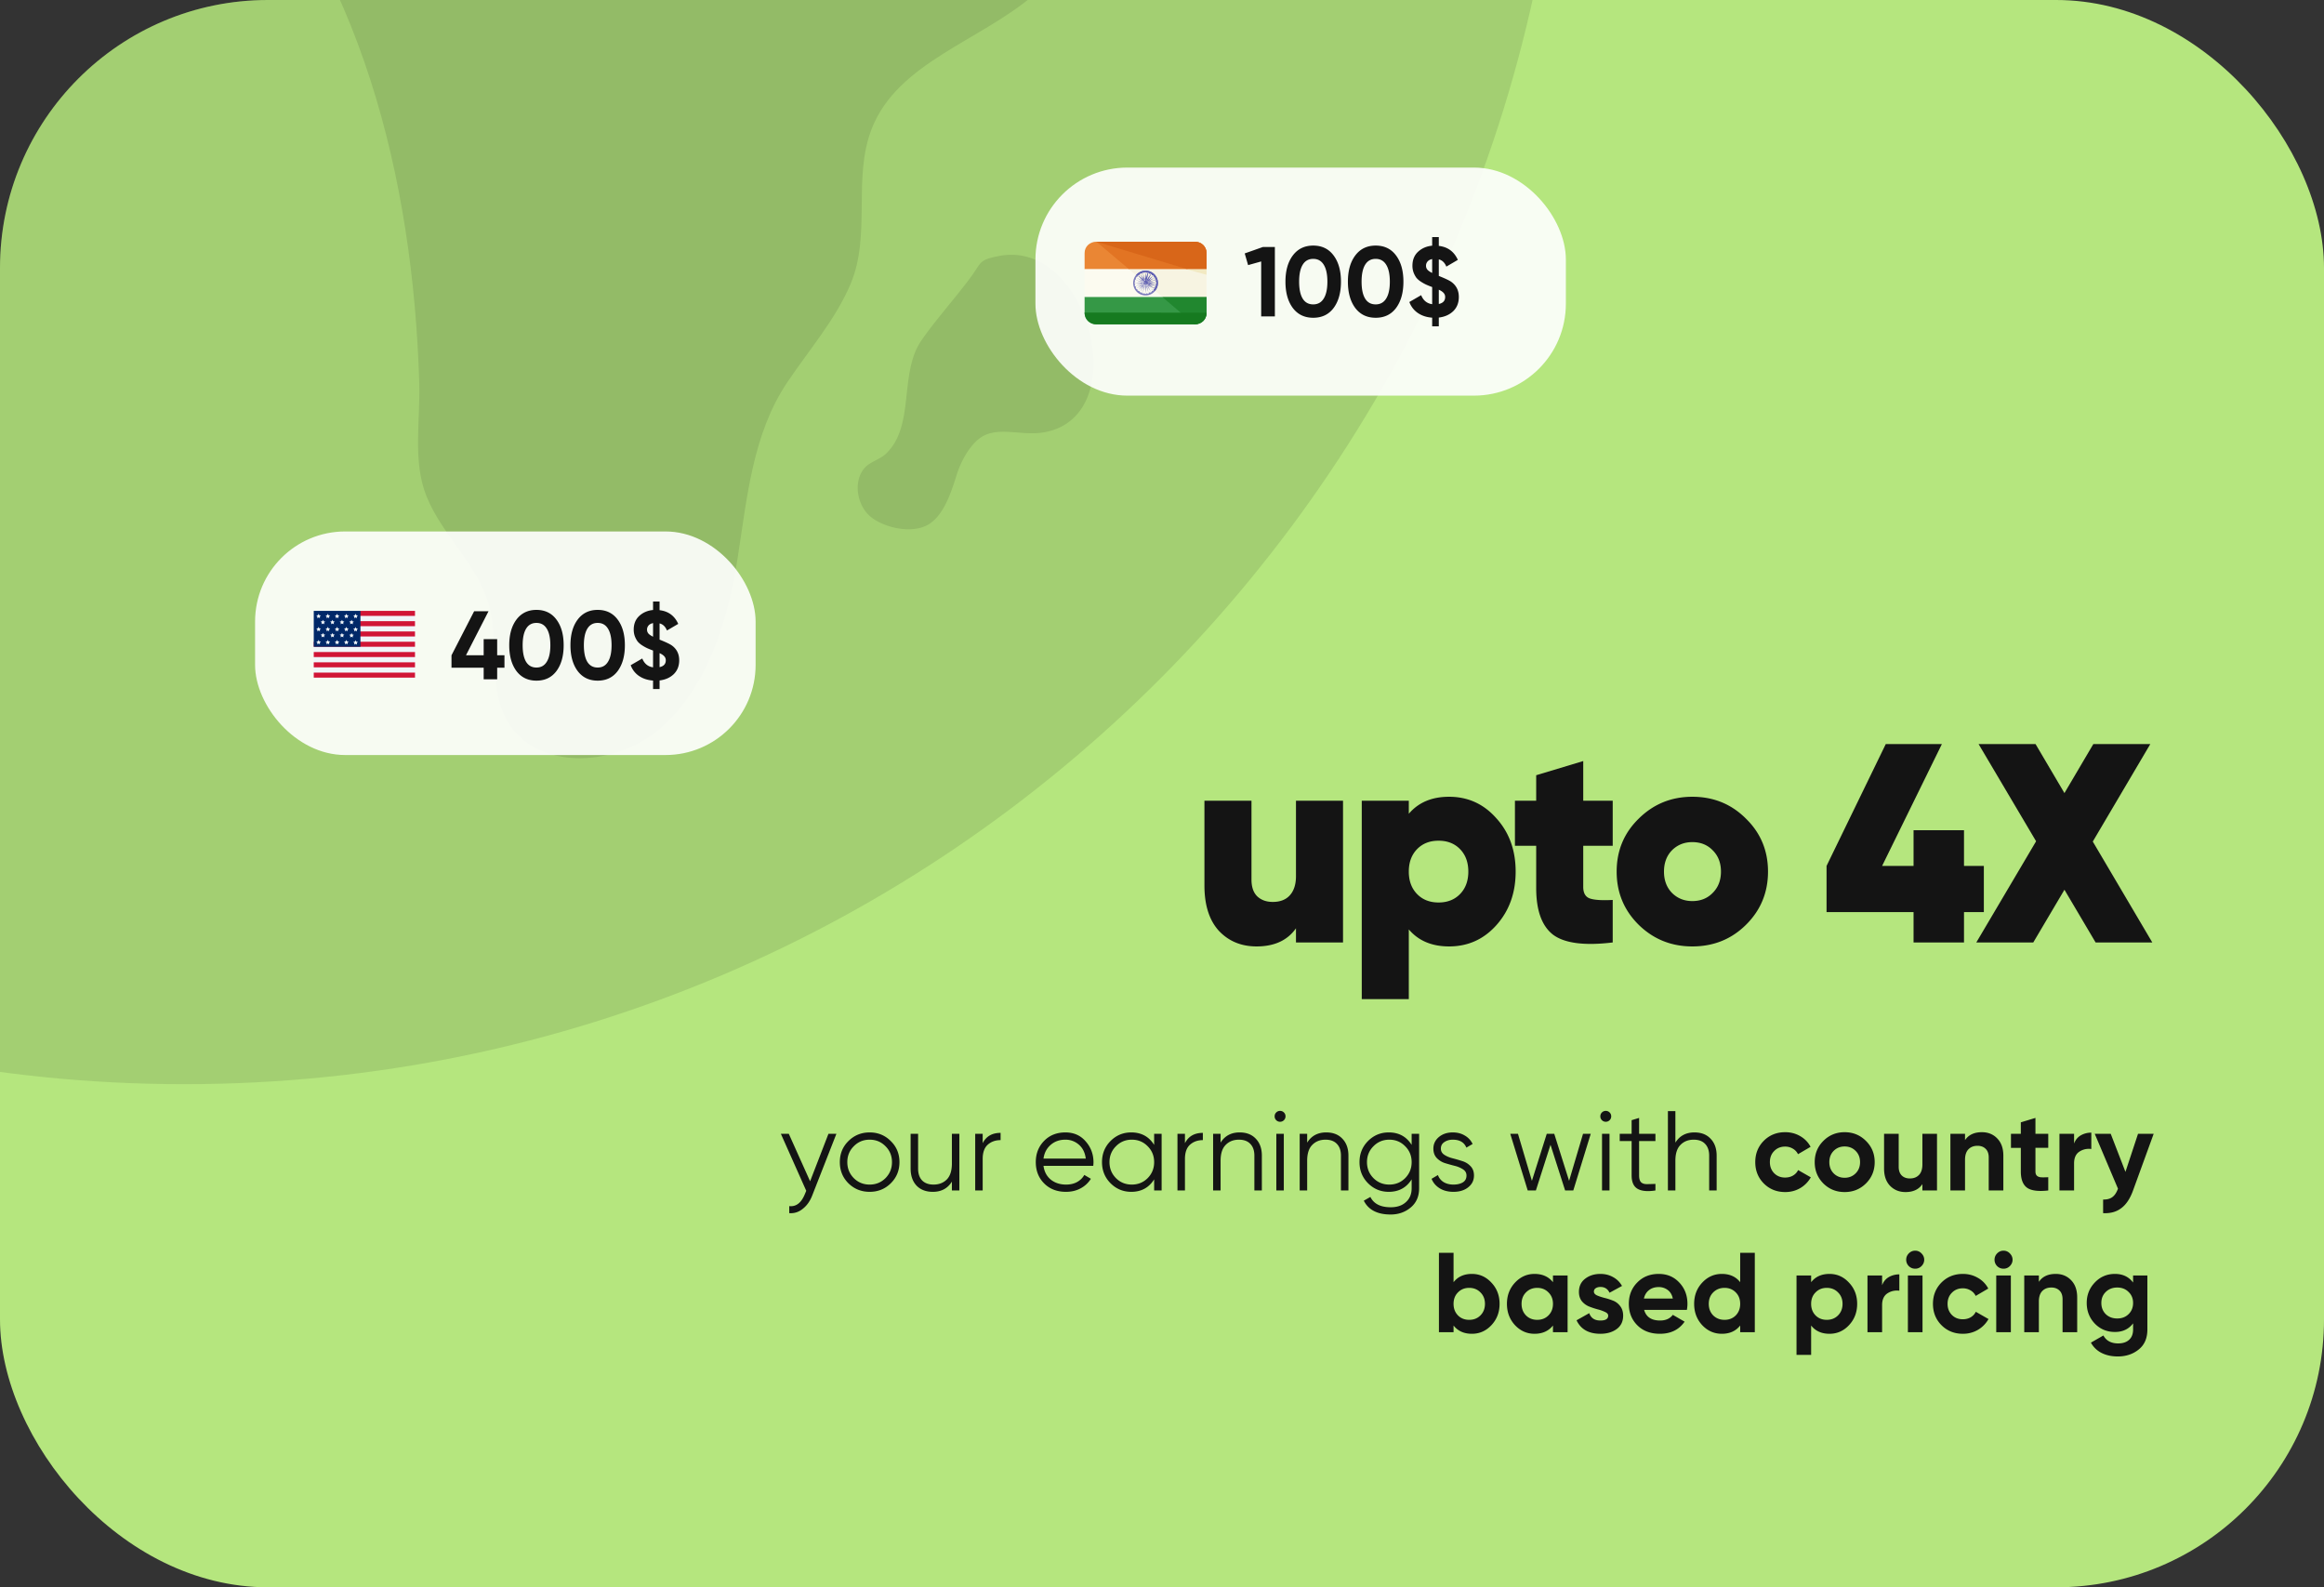 <?xml version="1.0" encoding="utf-8"?>
<svg xmlns="http://www.w3.org/2000/svg" fill="none" height="224" width="328">
  <rect width="100%" height="100%" fill="#333333" stroke="none"/>
  <g clip-path="url(#a)">
    <rect fill="#B5E67E" height="224" rx="37.808" width="328"/>
    <path d="M26 153c107.704 0 195-87.626 195-196S133.704-238 26-238s-194 86.626-194 195 86.296 196 194 196Z" fill="#000" fill-opacity=".1"/>
    <path d="M-46.897 44.105c1.02-8.497 7.82-18.262 3.998-25.934-4.283-8.551-16.201-6.132-24.987-9.975-12.266-5.371-15.977-21.216-23.987-31.919-7.18-9.566-24.224-18.841-36.981-15.96-9.247 2.085-12.041 6.23-12.993 12.968-.394-.068-.605-.93-.999-.997-3.427-.366-7.119.819-8.995-1.995-2.19-3.275-.741-7.752-2.999-10.973-1.169-1.69-2.339-2.799-3.998-3.99-1.659-1.163-4.018-3.2-2.998-4.987.829-1.502 2.923-1.612 3.998-2.992.856-1.11.897-2.948 0-3.99-3.509-4.14-8.05 3.982-9.995 5.985-.558.582.503 1.589 0 1.995-.027.365 0 .632 0 .997-.041 1.15.027 1.829 0 2.993-.014 1.163 0 2.826 0 3.99 0 .947-.014 2.045 0 2.992.014.947-.027 1.048 0 1.995 2.094.703 3.053 1.856 4.997 2.992 3.795 2.179 7.751 4.62 7.996 8.977.027.704.578 1.413 1 1.995.394.555 1.319 1.846 1.999 1.995 3.236.771 6.676-.149 9.994 0 .068 3.897.068 8.1 0 11.97-.095 5.615-1.625 11.41-.999 16.957.897 7.847 6.221 14.628 10.994 20.946 18.182 24.166 28.345 52.408 38.98 80.795 1.972 1.57 2.957 3.553 4.997 4.988 1.605 1.15 3.352 2.894 4.997 3.989 1.632 1.096 3.311.954 4.998 1.995 1.17.731 1.801 1.292 2.998 1.995-.15-.338.15.339 0 0-4.284-9.349-5.222-22.304 3.998-26.931 1.754-.893 3.542-1.64 4.997-2.993 4.094-3.87 1.89-12.103 5.997-15.96 2.312-2.15 5.127-2.704 7.996-3.989 5.14-2.354 6.405-8.322 5.997-13.964-.367-5.63-1.639-10.358-1-15.96ZM-156.839-99.53c3.631-3.099 10.192-2.859 12.993.997 1.999 2.76 1.517 6.606 1 9.975-.707 4.533-1.251 9.432-1.999 13.965-.218 1.353-.585 2.731 0 3.99 1.36 2.881 6.187 1.573 7.996-.998 1.849-2.611 1.489-5.852.999-8.977-.489-3.153-1.237-6.028 0-8.977 3.087-7.293 14.638-7.22 20.989-11.97 3.944-2.95 5.657-6.642 7.996-10.972 2.339-4.33 6.058-9.194 10.994-8.977a62.15 62.15 0 0 0 4.997 0c4.87-.149 6.453-6.538 2.999-9.975-.707-.731-1.496-1.102-1.999-1.995-.857-1.624.53-4.875 1.999-5.985 1.482-1.069 2.175-.727 3.998-.997 4.161-.677 8.832-1.346 12.993-1.995 4.597-.704 10.634-2.423 9.995-6.982-.558-3.951-5.195-6.051-5.997-9.975-.218-.947-.564-2.099-1-2.992-1.264-2.517-4.562-1.353-6.996 0-.993-3.654-7.07-6.385-9.995-3.99-2.461 2.029-2.141 5.933-2.998 8.977-2.04 7.36-7.377 12.772-12.993 17.954-1.877 1.719-4.44 3.868-6.997 3.99-2.556.122-5.167-1.757-3.997-3.99.802-1.529 3.216-3.269 2.998-4.987-.313-2.151-3.264-1.933-3.998-3.99 1.482-6.075 7.635-7.711 12.993-10.972 6.5-3.924 11.463-10.783 13.993-17.954.435-1.137.585-2.921 0-3.99-.802-1.529-2.244-1.995-3.998-1.995-4.134-.068-9.485 1.144-10.994 4.987-.803 2.057-.51 3.834-1 5.985-1.455 6.373-9.62 8.167-14.992 11.97-2.094 1.474-3.685 2.866-5.997 3.989-2.502 1.191-5.221.795-7.996.998-.489.027-2.508-.068-2.998 0-1.7 2.341-3.433 4.547-4.997 6.982-1.578 2.436-2.529 6.474-3.998 8.977-6.909 11.745-11.681 23.728-15.992 36.907-1.509 4.586-3.841 9.228-4.997 13.964-1.156 4.736-2.196 9.107-2.999 13.965 1.918-3.924 3.264-8.533 3.998-11.97 1.007-4.627 2.38-9.882 5.997-12.967ZM7.075-186.31c1.836-2.408.802-6.203 1.999-8.977 1.986-4.614 7.86-6.426 9.995-10.972.816-1.745.557-4.686 1.999-5.985 1.197-1.082 3.705-1.007 4.997-1.995 2.87-2.192 2.06-7.042-1-8.977-7.642-4.857-22.375 1.236-28.984 5.985-8.486 6.102-16.698 12.687-27.985 11.97-3.115-.203-6.085-1.096-8.996 0-2.91 1.095-5.514 6.139-2.998 7.979 1.4 1.029 4.42 1.278 5.997 1.995 2.91 1.34 2.414 5.125 1 7.98-1.415 2.855-3.325 5.26-4.998 7.98-1.632 2.638-3.27 5.892-2.999 8.977.19 2.138 1.313 3.648 2.999 4.987 3.508 2.787 9.015 1.361 11.994-1.995 2.978-3.355 5.146-7.688 8.995-9.974 1.93-1.151 3.82-2.479 5.997-2.993 4.909-1.163 10.096-2.84 14.992-3.99 2.339-.568 5.527-.087 6.996-1.995ZM220.963-44.67c-.014-2.787-.85-5.233-1-7.98-.149-2.746.272-6.243 0-8.976-.217-2.206-.686-3.807-.999-5.985-.299-2.3-.619-4.696-1-6.982-1.156-6.833-2.134-13.374-3.998-19.95-.72-2.53-2.182-5.49-2.998-7.979-.816-2.49-2.074-4.52-2.998-6.983v-.997c-.993-1.84-.871-3.215-1.999-4.988-10.812-17.048-27.08-30.576-38.98-46.88-3.889-5.304-7.125-9.931-13.993-10.973-10.172-1.569-14.767 4.606-21.988-4.987-1.945-2.571-6.126-4.521-8.995-2.992.734 2.056 1.264 2.903 1.999 4.987.149.433.068 1.535 0 1.995-.15 1.448-1.761 1.796-2.999.997-1.237-.825-2.141-2.799-2.998-3.989-3.21-4.574-11.089-3.965-14.992 0-.15-1.935-.218-4.189-1.999-4.988-.395 3.775-5.364 6.178-8.995 4.988-.585-1.868 2.828-1.396 3.997-2.993 1.075-1.502-.611-4.726-1.999-5.985-3.671-3.193-8.083-4.865-12.993-4.987-3.114-.068-6.289.599-8.995-.997-1.578-.92-3.393-2.1-4.997-2.993-3.427-1.935-7.554.101-10.995 1.995-4.719 2.611-9.335 5.844-10.994 10.972-1.7 5.088 2.638 11.622 7.996 10.972 1.36-.189 1.68-.365 2.998 0 1.918.528 2.85 2.028 2.999 3.99.15 1.935.034 5.264 1 6.983.924 1.718 4.922 2.621 5.996.997 2.53-2.395.64-6.579 0-9.975-.612-3.409-1.027-8.185 1-10.972 2.067-2.787 8.39-1.428 7.995 1.995-.244 2.03-2.094 2.931-1.999 4.987.096 2.084 1.904 4.085 3.998 3.99 2.095-.067 4.957-1.511 6.997-.997 2.067.487 2.481 3.485 1 4.987-2.557 2.882-8.676-2.588-9.996.998-.367.92.096 3.002 0 3.99-.244 3.003-3.977 3.624-6.996 3.989-3.019.339-6.262.302-8.995-.997-2.747-1.285-4.576-4.398-2.999-6.982-1.536-1.11-4.154.276-4.997 1.995-.83 1.691-.245 3.12 0 4.987-3.21-.704-6.173 2.322-7.996 4.987-1.85 2.693-2.882 5.038-5.997 5.985-3.141.947-7.35.165-8.995 2.992-2.121 3.681 3.162 9.314 1 12.967-1.238 2.057-4.658 1.346-6.997 1.995-6.188 1.746-7.214 11.143-2.998 15.96 4.188 4.817 12.517 4.587 16.99 0 3.115-3.153 3.754-8.168 5.998-11.97 2.244-3.775 6.737-7.216 10.994-5.985 1.66.488 2.679 1.883 3.998 2.993 2.067 1.718 4.943 3.242 6.996 4.987 1.32 1.11 2.121 2.285 2 3.99-.123 1.38-.538 2.705-1 3.99-1.292 3.707 3.596 7.017 6.996 4.987 3.427-2.029 4.297-7.792 1.999-10.972-3.21-4.411-11.171-5.506-10.994-10.972 3.699-3.004 9.831-.272 11.993 3.99 2.163 4.235 2.176 9.581 3.998 13.964 1.823 4.411 6.751 8.137 10.994 5.985-1.115-3.802-1.896-8.208-2.998-11.969 2.706-2.03 5.759 3.98 8.995 2.992 1.972-.609 1.857-3.093 1-4.987-.83-1.895-2.618-3.928-2.999-5.985-.612-3.735 4.202-6.594 7.996-5.985 3.754.609 6.289 4.259 6.997 7.98.272 1.475.36 2.637.999 3.99 1.414 2.949 4.977 3.756 7.996 4.987 3.046 1.231 6.262 4.976 4.997 7.98-.585 1.312-1.489 2.637-.999 3.99.462 1.19 1.999.709 1.999 1.995-.028.852-1.197 1.656-1.999 1.994-2.04.826-4.025 2.046-5.997 2.993-1.972.92-3.148 2.836-2.999 4.987.245 3.072 3.271 4.439 4.998 6.983 1.659 2.421 1.951 5.219 2.998 7.98.993 2.543 2.366 4.803 3.998 6.981 5.114 6.928 6.507 15.727 8.995 23.94 1.116 3.707 3.175 8.273 6.997 8.977 2.094.365 4.025-.24 5.997-.998 5.521-2.178 11.143-4.525 14.992-8.977 3.889-4.478 4.984-12.573.999-16.957-.489-.582-1.264.081-1.999 0-1.047-.121-1.074-.433-1.999 0-2.801 1.286-6.656 1.06-8.995-.997-2.312-2.03-3.61-6.217-4.997-8.977-1.51-3.031-2.461-5.906-3.998-8.978 1.822-1.529 4.12-.504 5.997.998 1.849 1.502 2.488 4.144 3.998 5.985 4.596 5.696 12.686 8.11 19.989 8.977 1.85.216 4.27.226 5.997.997 5.453 2.49 6.241 10.252 11.994 11.97 1.604.487 3.487.28 4.997.997 2.285 1.07 3.332 4.56 3.998 6.983 1.265 4.505 2.094 8.664 3.998 12.967 1.876 4.289 6.316 6.914 10.994 6.982 2.924.068 4.861-.95 6.996-2.992.245-4.236 1-7.667 1-11.97.027-.893.068-2.1 0-2.992Zm-79.958 80.795c-2.897.569-2.421.841-3.998 2.993-2.054 2.787-5.133 6.244-6.996 8.977-3.169 4.654-.823 12.05-4.998 15.96-.843.798-2.237 1.115-2.998 1.994-1.673 1.935-1.041 5.44.999 6.983 2.04 1.542 5.779 2.296 7.996.997 2.203-1.299 3.236-4.547 3.998-6.982.557-1.76 1.598-3.783 2.998-4.988 2.38-2.07 5.854-.564 8.996-.997 13.354-1.854 6.705-27.426-5.997-24.937Z" fill="#000" fill-opacity=".1"/>
    <path d="M145.987-.781c7.651-6.582 10.505-21.47.998-24.915-3.602-1.305-7.415-.62-10.976-1.993-4.659-1.79-7.288-7.275-8.981-11.959-4.415-12.275-8.558-24.598-12.972-36.873-2.668-7.39-7.141-15.852-14.968-16.942-4.428-.62-8.571 1.199-12.972 1.993-15.154 2.746-40.351-33.492-51.89-8.969-1.61-6.676-11.473-3.942-14.967 1.993-3.48 5.922-4.467 13.82-9.979 17.939-4.211 3.136-11.514 3.019-14.968 6.976-2.424 2.786-1.684 7.288-1.995 10.962-.583 7.012-1.414 13.916-1.996 20.928-.474 5.653-.821 12.016 1.996 16.942 2.816 4.94 9.758 6.812 13.97 2.99 1.936-1.764 3.405-3.894 4.989-5.98 2.56-3.365 6.887-5.076 10.977-3.986 3.44.902 6.556 3.382 8.98 5.98C50.964-4.579 58.307 25.227 59.173 54.03c.163 5.276-.952 11.046.998 15.945 2.289 5.747 7.572 9.929 8.98 15.945 1.084 4.617.006 10.642 1.997 14.949 3.67 7.941 15.276 7.686 21.953 1.993 6.676-5.693 9.622-15.29 10.976-23.918 1.354-8.64 2.123-17.633 6.985-24.914 3.02-4.523 6.882-8.946 8.981-13.953 2.952-6.985.244-14.858 2.993-21.924 3.67-9.354 15.3-12.354 22.951-18.935Z" fill="#000" fill-opacity=".1"/>
    <rect fill="#fff" fill-opacity=".91" height="32.184" rx="12.971" width="74.863" x="146.137" y="23.648"/>
    <path d="M178.251 34.853h1.679v9.795h-1.931v-7.752l-1.847.517-.476-1.65 2.575-.91Zm7.09 9.99c-1.222 0-2.183-.46-2.882-1.385-.691-.932-1.036-2.168-1.036-3.708 0-1.539.345-2.77 1.036-3.694.699-.933 1.66-1.4 2.882-1.4 1.232 0 2.193.467 2.883 1.4.69.924 1.035 2.155 1.035 3.694 0 1.54-.345 2.776-1.035 3.709-.69.923-1.651 1.385-2.883 1.385Zm-1.483-2.7c.336.541.83.812 1.483.812.653 0 1.148-.275 1.484-.826.345-.55.517-1.343.517-2.379 0-1.044-.172-1.842-.517-2.392-.336-.55-.831-.826-1.484-.826s-1.147.275-1.483.826c-.336.55-.504 1.348-.504 2.392 0 1.045.168 1.843.504 2.393Zm10.297 2.7c-1.222 0-2.183-.46-2.882-1.385-.691-.932-1.036-2.168-1.036-3.708 0-1.539.345-2.77 1.036-3.694.699-.933 1.66-1.4 2.882-1.4 1.232 0 2.193.467 2.883 1.4.69.924 1.035 2.155 1.035 3.694 0 1.54-.345 2.776-1.035 3.709-.69.923-1.651 1.385-2.883 1.385Zm-1.483-2.7c.336.541.83.812 1.483.812.653 0 1.148-.275 1.484-.826.345-.55.517-1.343.517-2.379 0-1.044-.172-1.842-.517-2.392-.336-.55-.831-.826-1.484-.826s-1.147.275-1.483.826c-.336.55-.504 1.348-.504 2.392 0 1.045.168 1.843.504 2.393Zm13.222-.238c0 .821-.261 1.488-.784 2.001-.522.504-1.203.807-2.043.91v1.231h-.937V44.83c-.784-.056-1.455-.275-2.015-.658a3.17 3.17 0 0 1-1.204-1.553l1.666-.966c.298.747.816 1.171 1.553 1.274v-2.421h-.014l-.028-.014a12.47 12.47 0 0 1-.798-.322 6.164 6.164 0 0 1-.727-.406 2.964 2.964 0 0 1-.644-.545 3.226 3.226 0 0 1-.406-.742 2.767 2.767 0 0 1-.168-.98c0-.82.266-1.478.798-1.972.541-.495 1.203-.78 1.987-.854v-1.218h.937V34.7c1.269.15 2.165.807 2.687 1.973l-1.623.951c-.224-.56-.579-.9-1.064-1.021v2.337c.868.345 1.451.62 1.749.825.719.513 1.078 1.227 1.078 2.141Zm-4.632-4.394c0 .206.066.388.196.546.131.15.355.303.672.462v-1.96c-.28.057-.495.169-.644.337a.895.895 0 0 0-.224.615Zm1.805 5.388c.597-.13.896-.457.896-.98a.826.826 0 0 0-.224-.587c-.14-.159-.364-.308-.672-.448v2.015Z" fill="#141414"/>
    <g clip-path="url(#b)">
      <path d="M153.076 41.884v2.276c0 .944.749 1.61 1.665 1.61h13.879c.916 0 1.666-.666 1.666-1.61v-2.276h-17.21Z" fill="#359846"/>
      <path d="M168.62 34.112h-13.879c-.916 0-1.665.666-1.665 1.61v2.276h17.21v-2.276c0-.944-.75-1.61-1.666-1.61Z" fill="#EA8634"/>
      <path d="M153.076 37.998h17.21v3.886h-17.21v-3.886Z" fill="#FCFBF0"/>
      <path d="M168.565 45.77c.916 0 1.721-.666 1.721-1.61v-2.276h-6.273l4.552 3.886Z" fill="#21872F"/>
      <path d="M168.62 34.112h-13.879l4.608 3.886h10.937v-2.276c0-.944-.75-1.61-1.666-1.61Z" fill="#E27423"/>
      <path d="M164.04 41.884h6.246v-3.886h-10.965l4.719 3.886Z" fill="#F7F4E2"/>
      <path d="M168.62 34.112h-13.879l12.852 3.886h2.693v-2.276c0-.944-.75-1.61-1.666-1.61Z" fill="#D86619"/>
      <path d="M170.286 38.775v-.777h-2.832l2.832.777Z" fill="#F2E9C2"/>
      <path d="M170.286 44.133c0 .999-.75 1.637-1.666 1.637h-13.879a1.652 1.652 0 0 1-1.665-1.665" fill="#167A20"/>
      <path d="M161.681 38.192c-.972 0-1.749.777-1.749 1.748 0 .972.777 1.75 1.749 1.75.971 0 1.749-.778 1.749-1.75 0-.971-.778-1.748-1.749-1.748Zm1.443 1.943c0 .028.028.083.056.083-.028.083-.028.167-.056.25-.027-.028-.083 0-.111.028-.027.027 0 .083.028.11-.028.084-.083.14-.111.223-.028-.028-.083-.028-.111.027a.084.084 0 0 0 0 .112l-.083.083-.611-.694-.25-.194.028-.028.25.194.805.416-.722-.555-.278-.11c0-.028 0-.028.028-.056l.278.11.888.195-.86-.277-.306-.056v-.056l.306.028.916-.055-.916-.056-.306.028v-.055l.306-.056.86-.278-.888.195-.278.11c0-.027 0-.027-.028-.055l.278-.11.777-.5-.805.416-.25.194-.027-.028.25-.194.61-.694.083.084c-.027.027-.027.083 0 .11.028.028.084.028.112.028.055.056.083.14.111.222-.028.028-.056.056-.028.111.028.028.055.056.111.028a.803.803 0 0 1 .055.25c-.027 0-.055.056-.055.083 0 .028.055.084.083.056v.222c-.111.028-.139.055-.139.11Zm-2.415-1.36c.028.027.084.027.111 0 .028-.028.028-.084.028-.111.056-.056.139-.084.222-.111.028.027.056.055.111.027.028-.027.056-.055.028-.11a.81.81 0 0 1 .25-.056c0 .028.055.055.083.055.028 0 .083-.055.056-.083h.222c0 .028.027.083.055.083s.083-.027.083-.055c.084.028.167.028.25.055-.027.028 0 .084.028.111.028.028.083 0 .111-.027.083.027.139.083.222.11-.028.028-.028.084.028.112a.085.085 0 0 0 .111 0l.083.083-.694.61-.194.25-.028-.027.194-.25.417-.805-.555.75-.111.277c-.028 0-.028 0-.056-.028l.111-.277.194-.889-.277.86-.056.306h-.055l.028-.305-.028-.916-.056.916.028.305h-.055l-.056-.305-.277-.86.194.888.111.277c-.028 0-.028 0-.056.028l-.111-.278-.499-.777.416.805.194.25-.027.028-.195-.25-.694-.61c.028 0 .056-.029.111-.056Zm-.111 2.248-.083-.083a.084.084 0 0 0 0-.111c-.028-.028-.083-.028-.111-.028-.056-.056-.083-.139-.111-.222.028-.028.055-.056.028-.111-.028-.028-.056-.056-.111-.028a.805.805 0 0 1-.056-.25c.028 0 .056-.055.056-.083 0-.028-.056-.083-.084-.055v-.222c.028 0 .084-.028.084-.056s-.028-.083-.056-.083c.028-.084.028-.167.056-.25.027.028.083 0 .111-.028.027-.028 0-.083-.028-.11.028-.084.083-.14.111-.223.028.028.083.028.111-.028.028-.055.028-.083 0-.11l.083-.084.611.694.25.194-.028.028-.25-.194-.805-.417.777.5.278.111c0 .028 0 .028-.028.056l-.277-.111-.889-.195.861.278.305.055v.056l-.305-.028-.944.056.916.055.306-.028v.056l-.306.055-.86.278.888-.194.278-.111c0 .027 0 .027.027.055l-.277.111-.778.5.805-.417.25-.194.028.028-.25.194-.583.694Zm.972.444c0-.027-.028-.083-.056-.083-.027 0-.083.028-.083.056-.083-.028-.166-.028-.25-.056.028-.028 0-.083-.028-.111-.027-.028-.083 0-.111.028-.083-.028-.138-.084-.222-.111.028-.028.028-.084-.027-.111-.028-.028-.084-.028-.111 0l-.084-.084.694-.61.195-.25.027.028-.194.25-.416.804.499-.777.111-.277c.028 0 .028 0 .056.027l-.111.278-.194.888.277-.86.056-.306h.055l-.028.306.056.916.055-.916-.027-.306h.055l.056.306.277.86-.194-.888-.111-.278c.028 0 .028 0 .055-.027l.111.277.5.777-.416-.805-.195-.25.028-.027.194.25.694.61-.083.084a.085.085 0 0 0-.111 0c-.028.027-.028.083-.028.11a.55.55 0 0 1-.222.112c-.027-.028-.055-.056-.111-.028-.055.028-.055.055-.027.11-.084.029-.167.056-.25.056 0-.027-.056-.055-.084-.055-.027 0-.083.056-.055.083h-.222Z" fill="#7D7DBC"/>
      <path d="m162.07 40.274.083.083v-.028l-.083-.055Zm-.389-2.082c-.528 0-.999.25-1.332.61l.166.14.083-.084.084-.083c.027.027.083.027.111 0 .027-.028.027-.084.027-.111.028-.028.084-.028.111-.056l.417.805.194.25-.028.028-.194-.25-.694-.61.583.665.083.056.167.139.472.388.027-.027.25.194.805.416c-.027.028-.027.084-.055.111-.028-.028-.084-.028-.111.028a.084.084 0 0 0 0 .111l.166.139c.25-.306.417-.694.417-1.138 0-.944-.778-1.721-1.749-1.721Zm-.139 1.47-.111-.277-.5-.75c.028-.027.056-.055.111-.055.028.028.056.056.111.028.028-.028.056-.055.028-.11.028 0 .084-.029.111-.029l.195.889.111.277c-.028.028-.028.028-.056.028Zm.167-.027.027-.305-.055-.916-.056.916.028.305h-.055l-.056-.305-.277-.86c.027 0 .083-.028.111-.028 0 .027.055.055.083.055.028 0 .083-.055.055-.083h.222c0 .028.028.083.056.083s.083-.028.083-.055c.028 0 .083.027.111.027l-.277.86-.056.306h.056Zm.055.028.111-.278.195-.888c.027 0 .083.028.111.028-.028.028 0 .083.027.11.028.029.084 0 .111-.027.028.028.084.028.111.056l-.499.721-.111.278h-.056Zm1.249.833c-.027.027 0 .083.028.11-.028.029-.028.084-.055.112l-.75-.528-.278-.11c0-.028 0-.028.028-.056l.278.11.888.195c0 .028-.028.083-.028.111-.055 0-.083.028-.111.056Zm.195-.666v.222c-.028 0-.084.027-.084.055s.028.083.056.083c0 .028-.028.084-.028.111l-.86-.277-.306-.056v-.055l.306.028.916-.056-.916-.055-.306.027v-.055l.306-.056.86-.277c0 .027.028.083.028.11-.028 0-.056.056-.056.084 0 .139.028.167.084.167Zm-.195-.445c.028.028.056.056.111.028 0 .028.028.083.028.111l-.888.194-.278.111c0-.027 0-.027-.028-.055l.278-.111.75-.5c.027.028.055.056.055.111-.028.028-.055.084-.028.111Zm-.027-.194-.805.416-.25.195-.028-.028.25-.194.61-.694-.693.61-.195.25-.028-.028.195-.25.416-.804c.028.027.083.027.111.055-.028.028-.028.083.028.111a.084.084 0 0 0 .111 0l.083.084.083.083c-.027.028-.027.083 0 .11.028.029.084.029.112.029-.028-.028 0 0 0 .055Z" fill="#6060B2"/>
    </g>
    <path d="M182.909 113h6.64v20h-6.64v-2c-1.2 1.707-3.053 2.56-5.56 2.56-2.16 0-3.933-.733-5.32-2.2-1.36-1.493-2.04-3.627-2.04-6.4V113h6.64v11.12c0 1.04.267 1.827.8 2.36.56.533 1.294.8 2.2.8 1.04 0 1.84-.307 2.4-.92.587-.64.88-1.547.88-2.72V113Zm21.604-.56c2.667 0 4.894 1.013 6.68 3.04 1.814 2 2.72 4.507 2.72 7.52s-.906 5.533-2.72 7.56c-1.786 2-4.013 3-6.68 3-2.426 0-4.32-.8-5.68-2.4V141h-6.64v-28h6.64v1.84c1.36-1.6 3.254-2.4 5.68-2.4Zm-4.52 13.72c.774.8 1.787 1.2 3.04 1.2 1.254 0 2.267-.4 3.04-1.2.774-.8 1.16-1.853 1.16-3.16 0-1.307-.386-2.36-1.16-3.16-.773-.8-1.786-1.2-3.04-1.2-1.253 0-2.266.4-3.04 1.2-.773.8-1.16 1.853-1.16 3.16 0 1.307.387 2.36 1.16 3.16Zm27.619-6.8h-4.16v5.8c0 .88.32 1.427.96 1.64.64.213 1.707.28 3.2.2v6c-3.973.48-6.773.12-8.4-1.08-1.6-1.227-2.4-3.427-2.4-6.6v-5.96h-3V113h3v-3.6l6.64-2v5.6h4.16v6.36Zm11.237 14.2c-2.96 0-5.48-1.013-7.56-3.04-2.08-2.053-3.12-4.56-3.12-7.52s1.04-5.453 3.12-7.48c2.08-2.053 4.6-3.08 7.56-3.08 2.987 0 5.507 1.027 7.56 3.08 2.08 2.027 3.12 4.52 3.12 7.48 0 2.96-1.04 5.467-3.12 7.52-2.053 2.027-4.573 3.04-7.56 3.04Zm0-6.4c1.174 0 2.134-.387 2.88-1.16.774-.773 1.16-1.773 1.16-3s-.386-2.227-1.16-3c-.746-.773-1.706-1.16-2.88-1.16-1.146 0-2.106.387-2.88 1.16-.746.773-1.12 1.773-1.12 3s.374 2.227 1.12 3c.774.773 1.734 1.16 2.88 1.16Zm41.143-4.96v6.52h-2.8V133h-7.12v-4.28h-12.28v-6.52l8.36-17.2h7.92l-8.44 17.2h4.44v-5.04h7.12v5.04h2.8Zm23.775 10.8h-8l-4.4-7.44-4.4 7.44h-8.04l8.44-14.28-8.12-13.72h8.04l4.08 6.92 4.08-6.92h8.04l-8.12 13.76 8.4 14.24ZM116.927 160h1.12l-3.424 8.736c-.309.789-.752 1.408-1.328 1.856-.565.459-1.2.661-1.904.608v-.992c.96.107 1.691-.448 2.192-1.664l.208-.496-3.584-8.048h1.12l3.008 6.704 2.592-6.704Zm8.788 6.992c-.811.8-1.803 1.2-2.976 1.2-1.174 0-2.171-.4-2.992-1.2-.811-.811-1.216-1.808-1.216-2.992s.405-2.176 1.216-2.976c.821-.811 1.818-1.216 2.992-1.216 1.173 0 2.165.405 2.976 1.216.821.8 1.232 1.792 1.232 2.976s-.411 2.181-1.232 2.992Zm-5.216-.736c.608.608 1.354.912 2.24.912.885 0 1.632-.304 2.24-.912.608-.619.912-1.371.912-2.256 0-.885-.304-1.632-.912-2.24-.608-.619-1.355-.928-2.24-.928-.886 0-1.632.309-2.24.928-.608.608-.912 1.355-.912 2.24 0 .885.304 1.637.912 2.256ZM134.346 160h1.056v8h-1.056v-1.248c-.598.96-1.494 1.44-2.688 1.44-.971 0-1.739-.293-2.304-.88-.555-.597-.832-1.397-.832-2.4V160h1.056v4.912c0 .715.186 1.269.56 1.664.384.395.922.592 1.616.592.768 0 1.392-.24 1.872-.72.48-.491.72-1.243.72-2.256V160Zm4.346 1.328c.49-.971 1.333-1.456 2.528-1.456v1.024c-.726 0-1.328.213-1.808.64-.48.427-.72 1.099-.72 2.016V168h-1.056v-8h1.056v1.328Zm11.671-1.52c1.184 0 2.139.421 2.864 1.264.736.832 1.104 1.819 1.104 2.96 0 .117-.011.283-.032.496h-7.024c.107.811.448 1.456 1.024 1.936.587.469 1.307.704 2.16.704.608 0 1.131-.123 1.568-.368a2.58 2.58 0 0 0 1.008-.992l.928.544a3.805 3.805 0 0 1-1.44 1.344c-.608.331-1.301.496-2.08.496-1.259 0-2.283-.395-3.072-1.184-.789-.789-1.184-1.792-1.184-3.008 0-1.195.389-2.192 1.168-2.992.779-.8 1.781-1.2 3.008-1.2Zm0 1.024c-.832 0-1.531.251-2.096.752-.555.491-.885 1.131-.992 1.92h5.968c-.107-.843-.432-1.499-.976-1.968a2.827 2.827 0 0 0-1.904-.704Zm12.528-.832h1.056v8h-1.056v-1.568c-.736 1.173-1.814 1.76-3.232 1.76-1.142 0-2.118-.405-2.928-1.216-.8-.811-1.2-1.803-1.2-2.976s.4-2.165 1.2-2.976c.81-.811 1.786-1.216 2.928-1.216 1.418 0 2.496.587 3.232 1.76V160Zm-5.392 6.256c.608.608 1.354.912 2.24.912.885 0 1.632-.304 2.24-.912.608-.619.912-1.371.912-2.256 0-.885-.304-1.632-.912-2.24-.608-.619-1.355-.928-2.24-.928-.886 0-1.632.309-2.24.928-.608.608-.912 1.355-.912 2.24 0 .885.304 1.637.912 2.256Zm9.74-4.928c.49-.971 1.333-1.456 2.527-1.456v1.024c-.725 0-1.327.213-1.807.64-.48.427-.72 1.099-.72 2.016V168h-1.056v-8h1.056v1.328Zm7.719-1.52c.97 0 1.733.299 2.288.896.565.587.848 1.381.848 2.384V168h-1.056v-4.912c0-.715-.192-1.269-.576-1.664-.374-.395-.907-.592-1.6-.592-.768 0-1.392.245-1.872.736-.48.48-.72 1.227-.72 2.24V168h-1.056v-8h1.056v1.248c.597-.96 1.493-1.44 2.688-1.44Zm6.25-1.728a.744.744 0 0 1-.544.224.74.74 0 0 1-.544-.224.738.738 0 0 1-.224-.544c0-.213.074-.395.224-.544a.74.74 0 0 1 .544-.224c.213 0 .394.075.544.224a.742.742 0 0 1 .224.544.742.742 0 0 1-.224.544Zm-1.072 9.92v-8h1.056v8h-1.056Zm7.041-8.192c.97 0 1.733.299 2.288.896.565.587.847 1.381.847 2.384V168h-1.055v-4.912c0-.715-.192-1.269-.576-1.664-.374-.395-.907-.592-1.6-.592-.768 0-1.392.245-1.872.736-.48.48-.72 1.227-.72 2.24V168h-1.056v-8h1.056v1.248c.597-.96 1.493-1.44 2.688-1.44Zm12.057.192h1.056v7.68c0 1.152-.394 2.059-1.184 2.72-.789.661-1.733.992-2.832.992-1.877 0-3.141-.651-3.792-1.952l.928-.528c.48.971 1.435 1.456 2.864 1.456.918 0 1.638-.245 2.16-.736.534-.48.8-1.131.8-1.952v-1.248c-.736 1.173-1.813 1.76-3.232 1.76-1.141 0-2.117-.405-2.928-1.216-.8-.811-1.2-1.803-1.2-2.976s.4-2.165 1.2-2.976c.811-.811 1.787-1.216 2.928-1.216 1.419 0 2.496.587 3.232 1.76V160Zm-5.392 6.256c.608.608 1.355.912 2.24.912.886 0 1.632-.304 2.24-.912.608-.619.912-1.371.912-2.256 0-.885-.304-1.632-.912-2.24-.608-.619-1.354-.928-2.24-.928-.885 0-1.632.309-2.24.928-.608.608-.912 1.355-.912 2.24 0 .885.304 1.637.912 2.256Zm9.516-4.16c0 .363.16.651.48.864.32.213.71.379 1.168.496.459.117.918.251 1.376.4.459.139.848.379 1.168.72.32.331.48.768.48 1.312 0 .683-.272 1.237-.816 1.664-.533.427-1.226.64-2.08.64-.768 0-1.424-.171-1.968-.512-.533-.341-.906-.784-1.12-1.328l.896-.528c.15.416.416.747.8.992.395.235.859.352 1.392.352.523 0 .96-.101 1.312-.304.352-.213.528-.539.528-.976 0-.363-.16-.651-.48-.864a3.778 3.778 0 0 0-1.168-.496 32.52 32.52 0 0 1-1.376-.384 2.803 2.803 0 0 1-1.168-.72c-.32-.341-.48-.784-.48-1.328 0-.651.256-1.195.768-1.632.523-.437 1.179-.656 1.968-.656.651 0 1.222.149 1.712.448.491.288.854.683 1.088 1.184l-.88.512c-.309-.747-.949-1.12-1.92-1.12-.458 0-.853.112-1.184.336-.33.213-.496.523-.496.928ZM223.424 160h1.088l-2.464 8h-1.152l-2.064-6.448-2.064 6.448h-1.152l-2.464-8h1.088l1.968 6.64 2.096-6.64h1.056l2.096 6.64 1.968-6.64Zm3.752-1.92a.74.74 0 0 1-.544.224.744.744 0 0 1-.544-.224.742.742 0 0 1-.224-.544c0-.213.075-.395.224-.544a.744.744 0 0 1 .544-.224.74.74 0 0 1 .544.224c.15.149.224.331.224.544a.738.738 0 0 1-.224.544Zm-1.072 9.92v-8h1.056v8h-1.056Zm7.537-6.976h-2.304v4.848c0 .437.086.752.256.944.171.181.427.277.768.288.342 0 .768-.011 1.28-.032V168c-1.12.171-1.962.091-2.528-.24-.554-.331-.832-.96-.832-1.888v-4.848h-1.68V160h1.68v-1.92l1.056-.32V160h2.304v1.024Zm5.504-1.216c.971 0 1.734.299 2.288.896.566.587.848 1.381.848 2.384V168h-1.056v-4.912c0-.715-.192-1.269-.576-1.664-.373-.395-.906-.592-1.6-.592-.768 0-1.392.245-1.872.736-.48.48-.72 1.227-.72 2.24V168h-1.056v-11.2h1.056v4.448c.598-.96 1.494-1.44 2.688-1.44Zm12.81 8.416c-1.205 0-2.213-.405-3.024-1.216-.8-.811-1.2-1.813-1.2-3.008s.4-2.197 1.2-3.008c.811-.811 1.819-1.216 3.024-1.216.779 0 1.488.187 2.128.56.64.373 1.125.875 1.456 1.504l-1.776 1.04a1.795 1.795 0 0 0-.736-.784 2.074 2.074 0 0 0-1.088-.288c-.619 0-1.131.208-1.536.624-.405.405-.608.928-.608 1.568 0 .629.203 1.152.608 1.568.405.405.917.608 1.536.608.416 0 .784-.091 1.104-.272.331-.192.576-.453.736-.784l1.792 1.024a4.069 4.069 0 0 1-1.488 1.52c-.64.373-1.349.56-2.128.56Zm11.399-1.216c-.822.811-1.824 1.216-3.008 1.216s-2.187-.405-3.008-1.216c-.811-.821-1.216-1.824-1.216-3.008s.405-2.181 1.216-2.992c.821-.821 1.824-1.232 3.008-1.232s2.186.411 3.008 1.232c.821.811 1.232 1.808 1.232 2.992s-.411 2.187-1.232 3.008Zm-4.56-1.424c.416.416.933.624 1.552.624.618 0 1.136-.208 1.552-.624.416-.416.624-.944.624-1.584 0-.64-.208-1.168-.624-1.584-.416-.416-.934-.624-1.552-.624-.619 0-1.136.208-1.552.624-.406.416-.608.944-.608 1.584 0 .64.202 1.168.608 1.584ZM271.318 160h2.064v8h-2.064v-.896c-.502.747-1.296 1.12-2.384 1.12-.875 0-1.6-.293-2.176-.88-.566-.587-.848-1.397-.848-2.432V160h2.064v4.656c0 .533.144.944.432 1.232.288.277.672.416 1.152.416.533 0 .96-.165 1.28-.496.32-.331.48-.827.48-1.488V160Zm8.402-.224c.875 0 1.595.293 2.16.88.576.587.864 1.397.864 2.432V168h-2.064v-4.656c0-.533-.144-.939-.432-1.216-.288-.288-.672-.432-1.152-.432-.533 0-.96.165-1.28.496-.32.331-.48.827-.48 1.488V168h-2.064v-8h2.064v.896c.501-.747 1.296-1.12 2.384-1.12Zm9.363 2.208h-1.808v3.328c0 .277.069.48.208.608.138.128.341.203.608.224.266.011.597.005.992-.016V168c-1.419.16-2.422.027-3.008-.4-.576-.427-.864-1.189-.864-2.288v-3.328h-1.392V160h1.392v-1.616l2.064-.624V160h1.808v1.984Zm3.644-.608c.192-.512.506-.896.944-1.152a2.946 2.946 0 0 1 1.488-.384v2.304c-.63-.075-1.195.053-1.696.384-.491.331-.736.88-.736 1.648V168h-2.064v-8h2.064v1.376Zm9.027-1.376h2.208l-2.912 8c-.416 1.152-.971 1.984-1.664 2.496-.683.523-1.536.757-2.56.704v-1.92c.554.011.992-.107 1.312-.352.33-.245.592-.64.784-1.184l-3.28-7.744h2.256l2.08 5.376 1.776-5.376Zm-94.013 19.776c1.077 0 1.994.411 2.752 1.232.768.811 1.152 1.808 1.152 2.992s-.384 2.187-1.152 3.008c-.758.811-1.675 1.216-2.752 1.216-1.12 0-1.984-.389-2.592-1.168V188h-2.064v-11.2h2.064v4.144c.608-.779 1.472-1.168 2.592-1.168Zm-1.968 5.856c.416.416.944.624 1.584.624.64 0 1.168-.208 1.584-.624.426-.427.64-.971.64-1.632 0-.661-.214-1.2-.64-1.616-.416-.427-.944-.64-1.584-.64-.64 0-1.168.213-1.584.64-.416.416-.624.955-.624 1.616 0 .661.208 1.205.624 1.632ZM219.18 180h2.064v8h-2.064v-.944c-.618.779-1.488 1.168-2.608 1.168-1.066 0-1.984-.405-2.752-1.216-.757-.821-1.136-1.824-1.136-3.008s.379-2.181 1.136-2.992c.768-.821 1.686-1.232 2.752-1.232 1.12 0 1.99.389 2.608 1.168V180Zm-3.808 5.632c.416.416.944.624 1.584.624.64 0 1.168-.208 1.584-.624.427-.427.64-.971.64-1.632 0-.661-.213-1.2-.64-1.616-.416-.427-.944-.64-1.584-.64-.64 0-1.168.213-1.584.64-.416.416-.624.955-.624 1.616 0 .661.208 1.205.624 1.632Zm9.585-3.36c0 .213.139.389.416.528.288.128.635.245 1.04.352.406.096.811.224 1.216.384.406.149.747.405 1.024.768.288.363.432.816.432 1.36 0 .821-.309 1.456-.928 1.904-.608.437-1.37.656-2.288.656-1.642 0-2.762-.635-3.36-1.904l1.792-1.008c.235.693.758 1.04 1.568 1.04.736 0 1.104-.229 1.104-.688 0-.213-.144-.384-.432-.512a5.335 5.335 0 0 0-1.024-.368c-.405-.107-.81-.24-1.216-.4a2.591 2.591 0 0 1-1.04-.752c-.277-.352-.416-.789-.416-1.312 0-.789.288-1.408.864-1.856.587-.459 1.312-.688 2.176-.688.651 0 1.243.149 1.776.448.534.288.955.704 1.264 1.248l-1.76.96c-.256-.544-.682-.816-1.28-.816-.266 0-.49.059-.672.176a.554.554 0 0 0-.256.48Zm7.09 2.576c.278 1.003 1.03 1.504 2.256 1.504.79 0 1.387-.267 1.792-.8l1.664.96c-.789 1.141-1.952 1.712-3.488 1.712-1.322 0-2.384-.4-3.184-1.2-.8-.8-1.2-1.808-1.2-3.024 0-1.205.395-2.208 1.184-3.008.79-.811 1.803-1.216 3.04-1.216 1.174 0 2.139.405 2.896 1.216.768.811 1.152 1.813 1.152 3.008 0 .267-.026.549-.08.848h-6.032Zm-.032-1.6h4.08c-.117-.544-.362-.949-.736-1.216a2.047 2.047 0 0 0-1.248-.4c-.554 0-1.013.144-1.376.432-.362.277-.602.672-.72 1.184Zm13.587-6.448h2.064V188h-2.064v-.944c-.608.779-1.472 1.168-2.592 1.168-1.078 0-2-.405-2.768-1.216-.758-.821-1.136-1.824-1.136-3.008s.378-2.181 1.136-2.992c.768-.821 1.69-1.232 2.768-1.232 1.12 0 1.984.389 2.592 1.168V176.8Zm-3.808 8.832c.426.416.96.624 1.6.624.64 0 1.168-.208 1.584-.624.416-.427.624-.971.624-1.632 0-.661-.208-1.2-.624-1.616-.416-.427-.944-.64-1.584-.64-.64 0-1.174.213-1.6.64-.416.416-.624.955-.624 1.616 0 .661.208 1.205.624 1.632Zm16.415-5.856c1.078 0 1.995.411 2.752 1.232.768.811 1.152 1.808 1.152 2.992s-.384 2.187-1.152 3.008c-.757.811-1.674 1.216-2.752 1.216-1.12 0-1.984-.389-2.592-1.168v4.144h-2.064V180h2.064v.944c.608-.779 1.472-1.168 2.592-1.168Zm-1.968 5.856c.416.416.944.624 1.584.624.64 0 1.168-.208 1.584-.624.427-.427.64-.971.64-1.632 0-.661-.213-1.2-.64-1.616-.416-.427-.944-.64-1.584-.64-.64 0-1.168.213-1.584.64-.416.416-.624.955-.624 1.616 0 .661.208 1.205.624 1.632Zm9.392-4.256c.192-.512.507-.896.944-1.152a2.946 2.946 0 0 1 1.488-.384v2.304c-.629-.075-1.195.053-1.696.384-.491.331-.736.88-.736 1.648V188h-2.064v-8h2.064v1.376Zm4.663-2.336a1.256 1.256 0 0 1-1.264-1.264c0-.341.123-.64.368-.896.256-.256.555-.384.896-.384.352 0 .651.128.896.384.256.256.384.555.384.896 0 .341-.128.64-.384.896a1.22 1.22 0 0 1-.896.368Zm-1.024 8.96v-8h2.064v8h-2.064Zm7.761.224c-1.205 0-2.213-.405-3.024-1.216-.8-.811-1.2-1.813-1.2-3.008s.4-2.197 1.2-3.008c.811-.811 1.819-1.216 3.024-1.216.779 0 1.488.187 2.128.56a3.72 3.72 0 0 1 1.456 1.504l-1.776 1.04a1.795 1.795 0 0 0-.736-.784 2.072 2.072 0 0 0-1.088-.288c-.618 0-1.13.208-1.536.624-.405.405-.608.928-.608 1.568 0 .629.203 1.152.608 1.568.406.405.918.608 1.536.608.416 0 .784-.091 1.104-.272.331-.192.576-.453.736-.784l1.792 1.024a4.069 4.069 0 0 1-1.488 1.52c-.64.373-1.349.56-2.128.56Zm5.732-9.184a1.256 1.256 0 0 1-1.264-1.264c0-.341.123-.64.368-.896.256-.256.555-.384.896-.384.352 0 .651.128.896.384.256.256.384.555.384.896 0 .341-.128.64-.384.896a1.22 1.22 0 0 1-.896.368Zm-1.024 8.96v-8h2.064v8h-2.064Zm8.401-8.224c.875 0 1.595.293 2.16.88.576.587.864 1.397.864 2.432V188h-2.064v-4.656c0-.533-.144-.939-.432-1.216-.288-.288-.672-.432-1.152-.432-.533 0-.96.165-1.28.496-.32.331-.48.827-.48 1.488V188h-2.064v-8h2.064v.896c.501-.747 1.296-1.12 2.384-1.12Zm10.914.224h2.016v7.616c0 1.237-.41 2.181-1.232 2.832-.81.651-1.792.976-2.944.976-.864 0-1.626-.165-2.288-.496a3.483 3.483 0 0 1-1.504-1.456l1.76-1.008c.406.747 1.104 1.12 2.096 1.12.651 0 1.163-.171 1.536-.512.374-.341.56-.827.56-1.456v-.864c-.608.811-1.461 1.216-2.56 1.216-1.13 0-2.08-.395-2.848-1.184-.757-.8-1.136-1.771-1.136-2.912 0-1.131.384-2.096 1.152-2.896.768-.8 1.712-1.2 2.832-1.2 1.099 0 1.952.405 2.56 1.216V180Zm-3.856 5.456c.427.405.966.608 1.616.608.651 0 1.184-.203 1.6-.608.427-.416.64-.944.64-1.584 0-.629-.213-1.147-.64-1.552-.416-.416-.949-.624-1.6-.624-.65 0-1.189.208-1.616.624-.416.405-.624.923-.624 1.552 0 .64.208 1.168.624 1.584Z" fill="#141414"/>
    <rect fill="#fff" fill-opacity=".91" height="31.55" rx="12.716" width="70.644" x="36" y="75"/>
    <path d="M71.198 92.474v1.756h-1.029v1.632h-1.906V94.23h-4.54v-1.756l3.195-6.214h2.03l-3.182 6.214h2.497v-2.277h1.906v2.277h1.029Zm4.514 3.58c-1.198 0-2.14-.452-2.826-1.358-.676-.914-1.015-2.126-1.015-3.635s.339-2.716 1.015-3.621c.686-.915 1.628-1.372 2.826-1.372 1.207 0 2.15.457 2.826 1.372.677.905 1.015 2.112 1.015 3.621 0 1.51-.338 2.72-1.015 3.635-.677.906-1.619 1.358-2.826 1.358Zm-1.454-2.647c.33.53.814.796 1.454.796s1.125-.27 1.454-.81c.338-.54.508-1.317.508-2.332 0-1.024-.17-1.806-.508-2.345-.33-.54-.814-.81-1.454-.81s-1.125.27-1.454.81c-.33.54-.494 1.321-.494 2.345 0 1.024.165 1.806.494 2.346Zm10.094 2.647c-1.198 0-2.14-.452-2.825-1.358-.677-.914-1.016-2.126-1.016-3.635s.339-2.716 1.016-3.621c.686-.915 1.627-1.372 2.825-1.372 1.207 0 2.15.457 2.826 1.372.677.905 1.015 2.112 1.015 3.621 0 1.51-.338 2.72-1.015 3.635-.677.906-1.618 1.358-2.826 1.358Zm-1.454-2.647c.33.53.814.796 1.454.796s1.125-.27 1.454-.81c.339-.54.508-1.317.508-2.332 0-1.024-.17-1.806-.508-2.345-.329-.54-.813-.81-1.454-.81-.64 0-1.124.27-1.454.81-.329.54-.493 1.321-.493 2.345 0 1.024.164 1.806.493 2.346Zm12.962-.233c0 .804-.257 1.458-.769 1.961-.512.494-1.18.791-2.002.892v1.207h-.92v-1.193c-.768-.055-1.426-.27-1.975-.645a3.106 3.106 0 0 1-1.18-1.523l1.633-.946c.293.731.8 1.147 1.523 1.248v-2.373h-.014l-.028-.014c-.32-.119-.58-.224-.781-.315a6.096 6.096 0 0 1-.714-.398 2.927 2.927 0 0 1-.63-.535 3.157 3.157 0 0 1-.398-.727 2.713 2.713 0 0 1-.165-.96c0-.805.26-1.45.782-1.934.53-.485 1.18-.764 1.948-.837v-1.194h.919v1.221c1.243.147 2.121.791 2.633 1.934l-1.59.933c-.22-.548-.568-.882-1.043-1.001v2.29c.85.339 1.422.609 1.714.81.704.503 1.056 1.203 1.056 2.099Zm-4.54-4.308c0 .202.063.38.191.535.128.147.348.298.659.453v-1.92c-.275.055-.485.164-.631.329a.876.876 0 0 0-.22.603Zm1.769 5.282c.585-.128.877-.448.877-.96a.809.809 0 0 0-.219-.577c-.137-.155-.357-.302-.658-.439v1.976Z" fill="#141414"/>
    <g clip-path="url(#c)">
      <path d="M58.572 95.339h-14.29v-4.07l4.524-1.83 2.064-3.234h7.702v9.134Z" fill="#F0F5F9"/>
      <path d="M58.571 86.914h-8.386l.398-.473.286-.236h7.702v.709ZM58.571 87.656h-8.386v.709h8.386v-.71ZM58.571 89.107h-8.386v.71h8.386v-.71ZM58.572 90.561h-14.29v.71h14.29v-.71ZM58.572 92.015h-14.29v.71h14.29v-.71ZM58.572 93.467h-14.29v.708h14.29v-.708ZM58.572 94.918h-14.29v.709h14.29v-.71Z" fill="#D11536"/>
      <path d="M50.87 86.205h-6.588v5.063h6.588v-5.063Z" fill="#002868"/>
      <path d="m44.965 86.618.102.206.225.032-.163.16.038.224-.202-.106-.202.106.04-.224-.163-.16.225-.032.1-.206ZM46.27 86.618l.102.206.225.032-.163.16.038.224-.202-.106-.202.106.04-.224-.165-.16.227-.032.1-.206ZM47.575 86.618l.101.206.226.032-.163.16.038.224-.202-.106-.202.106.039-.224-.164-.16.227-.032.1-.206ZM48.88 86.618l.102.206.226.032-.163.16.038.224-.203-.106-.202.106.04-.224-.163-.16.225-.032.1-.206ZM50.185 86.618l.102.206.226.032-.163.16.038.224-.203-.106-.202.106.04-.224-.165-.16.227-.032.1-.206ZM48.27 87.472l.1.204.227.034-.165.16.04.224-.203-.107-.202.107.038-.225-.163-.16.226-.033.101-.204ZM46.923 87.472l.1.204.227.034-.164.16.04.224-.203-.107-.202.107.039-.225-.164-.16.225-.033.102-.204ZM49.615 87.472l.101.204.226.034-.163.16.039.224-.203-.107-.201.107.038-.225-.163-.16.225-.033.1-.204ZM50.185 88.484l.102.205.226.032-.163.16.038.224-.203-.106-.202.106.04-.224-.165-.16.227-.032.1-.205ZM49.615 89.337l.101.205.226.033-.163.16.039.224-.203-.106-.201.106.038-.225-.163-.16.225-.032.1-.205ZM50.185 90.346l.102.205.226.033-.163.16.038.224-.203-.106-.202.106.04-.225-.165-.16.227-.032.1-.205ZM45.577 87.472l.101.204.226.034-.164.16.039.224-.202-.107-.202.107.039-.225-.164-.16.226-.033.1-.204ZM44.965 88.464l.102.205.225.032-.163.16.038.224-.202-.105-.202.105.04-.224-.163-.16.225-.032.1-.205ZM46.27 88.464l.102.205.225.032-.163.16.038.224-.202-.105-.202.105.04-.224-.165-.16.227-.032.1-.205ZM47.575 88.464l.101.205.226.032-.163.16.038.224-.202-.105-.202.105.039-.224-.164-.16.227-.032.1-.205ZM48.88 88.464l.102.205.226.032-.163.16.038.224-.203-.105-.202.105.04-.224-.163-.16.225-.032.1-.205ZM48.27 89.317l.1.205.227.033-.165.16.04.224-.203-.106-.202.106.038-.225-.163-.16.226-.032.101-.205ZM46.923 89.317l.1.205.227.033-.164.16.04.224-.203-.106-.202.106.039-.225-.164-.16.225-.032.102-.205ZM45.577 89.317l.101.205.226.033-.164.16.039.224-.202-.106-.202.106.039-.225-.164-.16.226-.032.1-.205ZM44.965 90.306l.102.204.225.033-.163.16.038.225-.202-.106-.202.106.04-.225-.163-.16.225-.033.1-.204ZM46.27 90.306l.102.204.225.033-.163.16.038.225-.202-.106-.202.106.04-.225-.165-.16.227-.033.1-.204ZM47.575 90.306l.101.204.226.033-.163.16.038.225-.202-.106-.202.106.039-.225-.164-.16.227-.033.1-.204ZM48.88 90.306l.102.204.226.033-.163.16.038.225-.203-.106-.202.106.04-.225-.163-.16.225-.033.1-.204Z" fill="#F0F5F9"/>
    </g>
  </g>
  <defs>
    <clipPath id="a">
      <rect fill="#fff" height="224" rx="37.808" width="328"/>
    </clipPath>
    <clipPath id="b">
      <path d="M152.798 31.058h17.765v17.765h-17.765z" fill="#fff"/>
    </clipPath>
    <clipPath id="c">
      <path d="M44.17 83.66h14.512V98.17H44.17z" fill="#fff"/>
    </clipPath>
  </defs>
</svg>